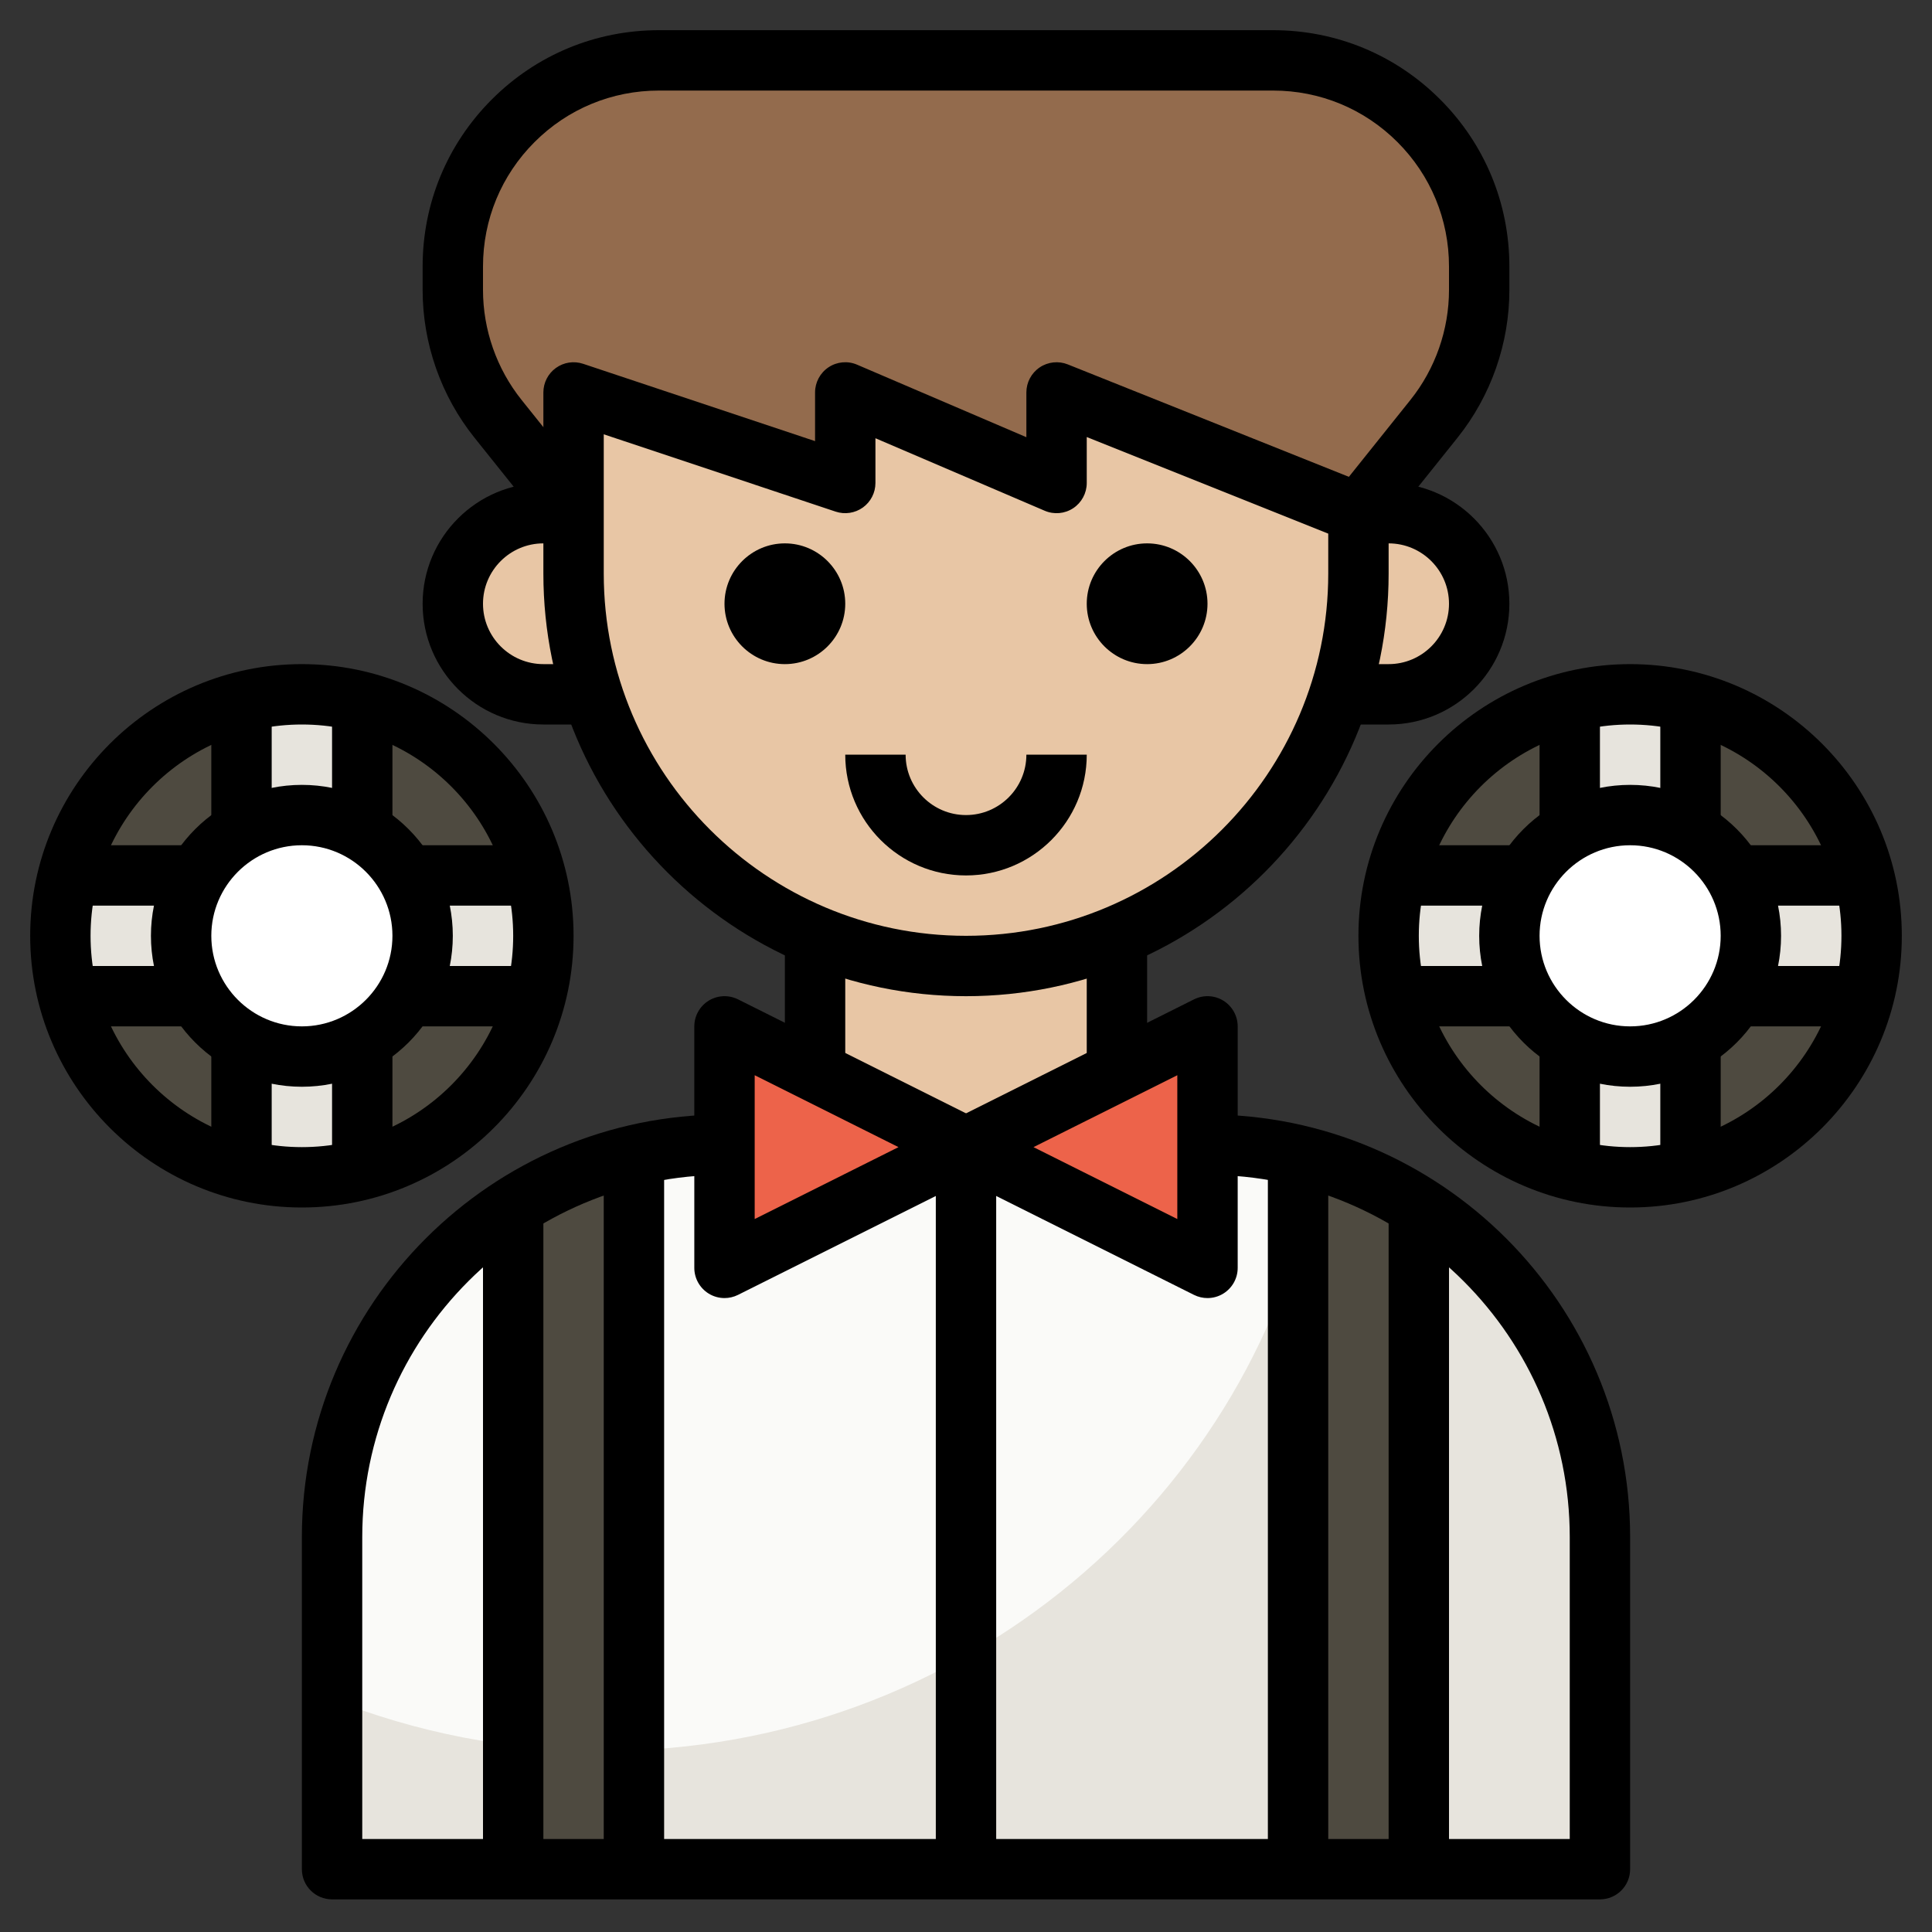<svg id="Layer_3" enable-background="new 0 0 64 64" height="512" viewBox="0 0 64 64" width="512" xmlns="http://www.w3.org/2000/svg"><rect x="0" y="0" width="64" height="64" fill="#333333" stroke="none"/><g><g><circle cx="10" cy="31" fill="#4e4a40" r="8"/></g><g><circle cx="54" cy="31" fill="#4e4a40" r="8"/></g><g><circle cx="54" cy="31" fill="#fff" r="4"/></g><g><circle cx="10" cy="31" fill="#fff" r="4"/></g><g><g><path d="m10 27c.732 0 1.41.211 2 .555v-4.293c-.64-.165-1.308-.262-2-.262s-1.36.097-2 .262v4.293c.59-.344 1.268-.555 2-.555z" fill="#e7e4dd"/></g><g><path d="m10 35c-.732 0-1.41-.211-2-.555v4.293c.64.165 1.308.262 2 .262s1.36-.097 2-.262v-4.293c-.59.344-1.268.555-2 .555z" fill="#e7e4dd"/></g></g><g><g><path d="m6 31c0-.732.211-1.41.555-2h-4.293c-.165.64-.262 1.308-.262 2s.097 1.36.262 2h4.293c-.344-.59-.555-1.268-.555-2z" fill="#e7e4dd"/></g><g><path d="m14 31c0 .732-.211 1.41-.555 2h4.293c.165-.64.262-1.308.262-2s-.097-1.36-.262-2h-4.293c.344.59.555 1.268.555 2z" fill="#e7e4dd"/></g></g><g><g><path d="m54 27c.732 0 1.41.211 2 .555v-4.293c-.64-.165-1.308-.262-2-.262s-1.36.097-2 .262v4.293c.59-.344 1.268-.555 2-.555z" fill="#e7e4dd"/></g><g><path d="m54 35c-.732 0-1.41-.211-2-.555v4.293c.64.165 1.308.262 2 .262s1.36-.097 2-.262v-4.293c-.59.344-1.268.555-2 .555z" fill="#e7e4dd"/></g></g><g><g><path d="m50 31c0-.732.211-1.41.555-2h-4.293c-.165.64-.262 1.308-.262 2s.097 1.36.262 2h4.293c-.344-.59-.555-1.268-.555-2z" fill="#e7e4dd"/></g><g><path d="m58 31c0 .732-.211 1.41-.555 2h4.293c.165-.64.262-1.308.262-2s-.097-1.36-.262-2h-4.293c.344.59.555 1.268.555 2z" fill="#e7e4dd"/></g></g><g><path d="m45 17v2c0 7.18-5.82 13-13 13-7.18 0-13-5.82-13-13v-6l9 3v-3l7 3v-3z" fill="#e8c6a5"/></g><g><path d="m19 19v-2h-1c-1.657 0-3 1.343-3 3s1.343 3 3 3h1.634c-.408-1.261-.634-2.603-.634-4z" fill="#e8c6a5"/></g><g><path d="m46 17h-1v2c0 1.397-.226 2.739-.634 4h1.634c1.657 0 3-1.343 3-3s-1.343-3-3-3z" fill="#e8c6a5"/></g><g><path d="m47 4c-1.281-1.281-3.017-2-4.828-2h-20.344c-1.811 0-3.547.719-4.828 2s-2 3.017-2 4.828v.776c0 1.551.528 3.055 1.496 4.266l2.504 3.13v-4l9 3v-3l7 3v-3l10 4 2.504-3.13c.968-1.21 1.496-2.715 1.496-4.265v-.777c0-1.811-.719-3.547-2-4.828z" fill="#936b4d"/></g><g><path d="m40 38c7.18 0 13 5.82 13 13v11h-42v-11c0-7.18 5.82-13 13-13z" fill="#e7e4dd"/></g><g><path d="m20 58c11.852 0 21.69-8.414 23.642-19.473-1.157-.337-2.376-.527-3.642-.527h-16c-7.18 0-13 5.82-13 13v5.285c2.78 1.103 5.816 1.715 9 1.715z" fill="#fafaf8"/></g><g><path d="m32 38 8-4v8z" fill="#ed634a"/></g><g><path d="m32 38-8-4v8z" fill="#ed634a"/></g><g><path d="m32 32c-1.772 0-3.46-.357-5-1v4.5l5 2.5 5-2.5v-4.5c-1.54.643-3.228 1-5 1z" fill="#e8c6a5"/></g><g><path d="m43 38.362v23.638h4v-21.943c-1.211-.776-2.559-1.354-4-1.695z" fill="#4e4a40"/></g><g><path d="m17 40.057v21.943h4v-23.638c-1.441.341-2.789.919-4 1.695z" fill="#4e4a40"/></g><g><path d="m53 62.919h-42c-.553 0-1-.448-1-1v-11c0-7.72 6.28-14 14-14v2c-6.617 0-12 5.383-12 12v10h40v-10c0-6.617-5.383-12-12-12v-2c7.72 0 14 6.28 14 14v11c0 .552-.447 1-1 1z"/></g><g><path d="m20 24h-2c-2.206 0-4-1.794-4-4s1.794-4 4-4h1v2h-1c-1.103 0-2 .897-2 2s.897 2 2 2h2z"/></g><g><path d="m46 24h-2v-2h2c1.103 0 2-.897 2-2s-.897-2-2-2h-1v-2h1c2.206 0 4 1.794 4 4s-1.794 4-4 4z"/></g><g><path d="m16 39.919h2v22h-2z"/></g><g><path d="m20 38.919h2v23h-2z"/></g><g><path d="m46 39.919h2v22h-2z"/></g><g><path d="m42 38.919h2v23h-2z"/></g><g><path d="m40 43c-.153 0-.306-.035-.447-.105l-8-4c-.339-.17-.553-.516-.553-.895s.214-.725.553-.895l8-4c.31-.154.678-.139.973.044.294.183.474.504.474.851v8c0 .347-.18.668-.475.851-.16.099-.342.149-.525.149zm-5.764-5 4.764 2.382v-4.764z"/></g><g><path d="m24 43c-.183 0-.365-.05-.525-.149-.295-.183-.475-.504-.475-.851v-8c0-.347.18-.668.475-.851.295-.182.662-.198.973-.044l8 4c.338.17.552.516.552.895s-.214.725-.553.895l-8 4c-.141.07-.294.105-.447.105zm1-7.382v4.764l4.764-2.382z"/></g><g><path d="m26 31h2v4h-2z"/></g><g><path d="m36 31h2v4h-2z"/></g><g><path d="m31 38h2v24h-2z"/></g><g><path d="m32 33c-7.72 0-14-6.28-14-14v-6c0-.321.154-.623.415-.811.262-.189.595-.239.901-.138l7.684 2.562v-1.613c0-.336.169-.65.449-.835.281-.186.637-.217.944-.084l5.607 2.402v-1.483c0-.332.165-.642.439-.828.276-.187.627-.223.932-.101l10 4c.38.153.629.52.629.929v2c0 7.72-6.28 14-14 14zm-12-18.613v4.613c0 6.617 5.383 12 12 12s12-5.383 12-12v-1.323l-8-3.2v1.523c0 .336-.169.65-.449.835-.282.186-.638.216-.944.084l-5.607-2.402v1.483c0 .321-.154.623-.415.811-.262.188-.598.238-.901.138z"/></g><g><path d="m32 29c-2.206 0-4-1.794-4-4h2c0 1.103.897 2 2 2s2-.897 2-2h2c0 2.206-1.794 4-4 4z"/></g><g><path d="m45.781 17.625-1.562-1.249 2.504-3.129c.824-1.03 1.277-2.324 1.277-3.643v-.775c0-1.557-.606-3.021-1.707-4.122s-2.564-1.707-4.121-1.707h-20.344c-1.557 0-3.021.606-4.121 1.707-1.101 1.101-1.707 2.565-1.707 4.122v.776c0 1.319.453 2.612 1.277 3.642l2.504 3.129-1.562 1.249-2.504-3.129c-1.106-1.383-1.715-3.12-1.715-4.892v-.775c0-2.091.814-4.057 2.293-5.536 1.478-1.479 3.443-2.293 5.535-2.293h20.344c2.092 0 4.058.814 5.535 2.293 1.479 1.479 2.293 3.445 2.293 5.536v.776c0 1.771-.609 3.508-1.715 4.891z"/></g><g><path d="m26 22c-1.103 0-2-.897-2-2s.897-2 2-2 2 .897 2 2-.897 2-2 2zm0-2.001v.001z"/></g><g><path d="m38 22c-1.103 0-2-.897-2-2s.897-2 2-2 2 .897 2 2-.897 2-2 2zm0-2.001v.001z"/></g><g><path d="m54 40c-4.963 0-9-4.038-9-9s4.037-9 9-9 9 4.038 9 9-4.037 9-9 9zm0-16c-3.859 0-7 3.14-7 7s3.141 7 7 7 7-3.14 7-7-3.141-7-7-7z"/></g><g><path d="m54 36c-2.757 0-5-2.243-5-5s2.243-5 5-5 5 2.243 5 5-2.243 5-5 5zm0-8c-1.654 0-3 1.346-3 3s1.346 3 3 3 3-1.346 3-3-1.346-3-3-3z"/></g><g><path d="m51 23h2v5h-2z"/></g><g><path d="m55 23h2v5h-2z"/></g><g><path d="m55 34h2v5h-2z"/></g><g><path d="m51 34h2v5h-2z"/></g><g><path d="m57 32h5v2h-5z"/></g><g><path d="m57 28h5v2h-5z"/></g><g><path d="m46 32h5v2h-5z"/></g><g><path d="m46 28h5v2h-5z"/></g><g><path d="m10 40c-4.963 0-9-4.038-9-9s4.037-9 9-9 9 4.038 9 9-4.037 9-9 9zm0-16c-3.859 0-7 3.14-7 7s3.141 7 7 7 7-3.14 7-7-3.141-7-7-7z"/></g><g><path d="m10 36c-2.757 0-5-2.243-5-5s2.243-5 5-5 5 2.243 5 5-2.243 5-5 5zm0-8c-1.654 0-3 1.346-3 3s1.346 3 3 3 3-1.346 3-3-1.346-3-3-3z"/></g><g><path d="m7 23h2v5h-2z"/></g><g><path d="m11 23h2v5h-2z"/></g><g><path d="m11 34h2v5h-2z"/></g><g><path d="m7 34h2v5h-2z"/></g><g><path d="m13 32h5v2h-5z"/></g><g><path d="m13 28h5v2h-5z"/></g><g><path d="m2 32h5v2h-5z"/></g><g><path d="m2 28h5v2h-5z"/></g></g></svg>